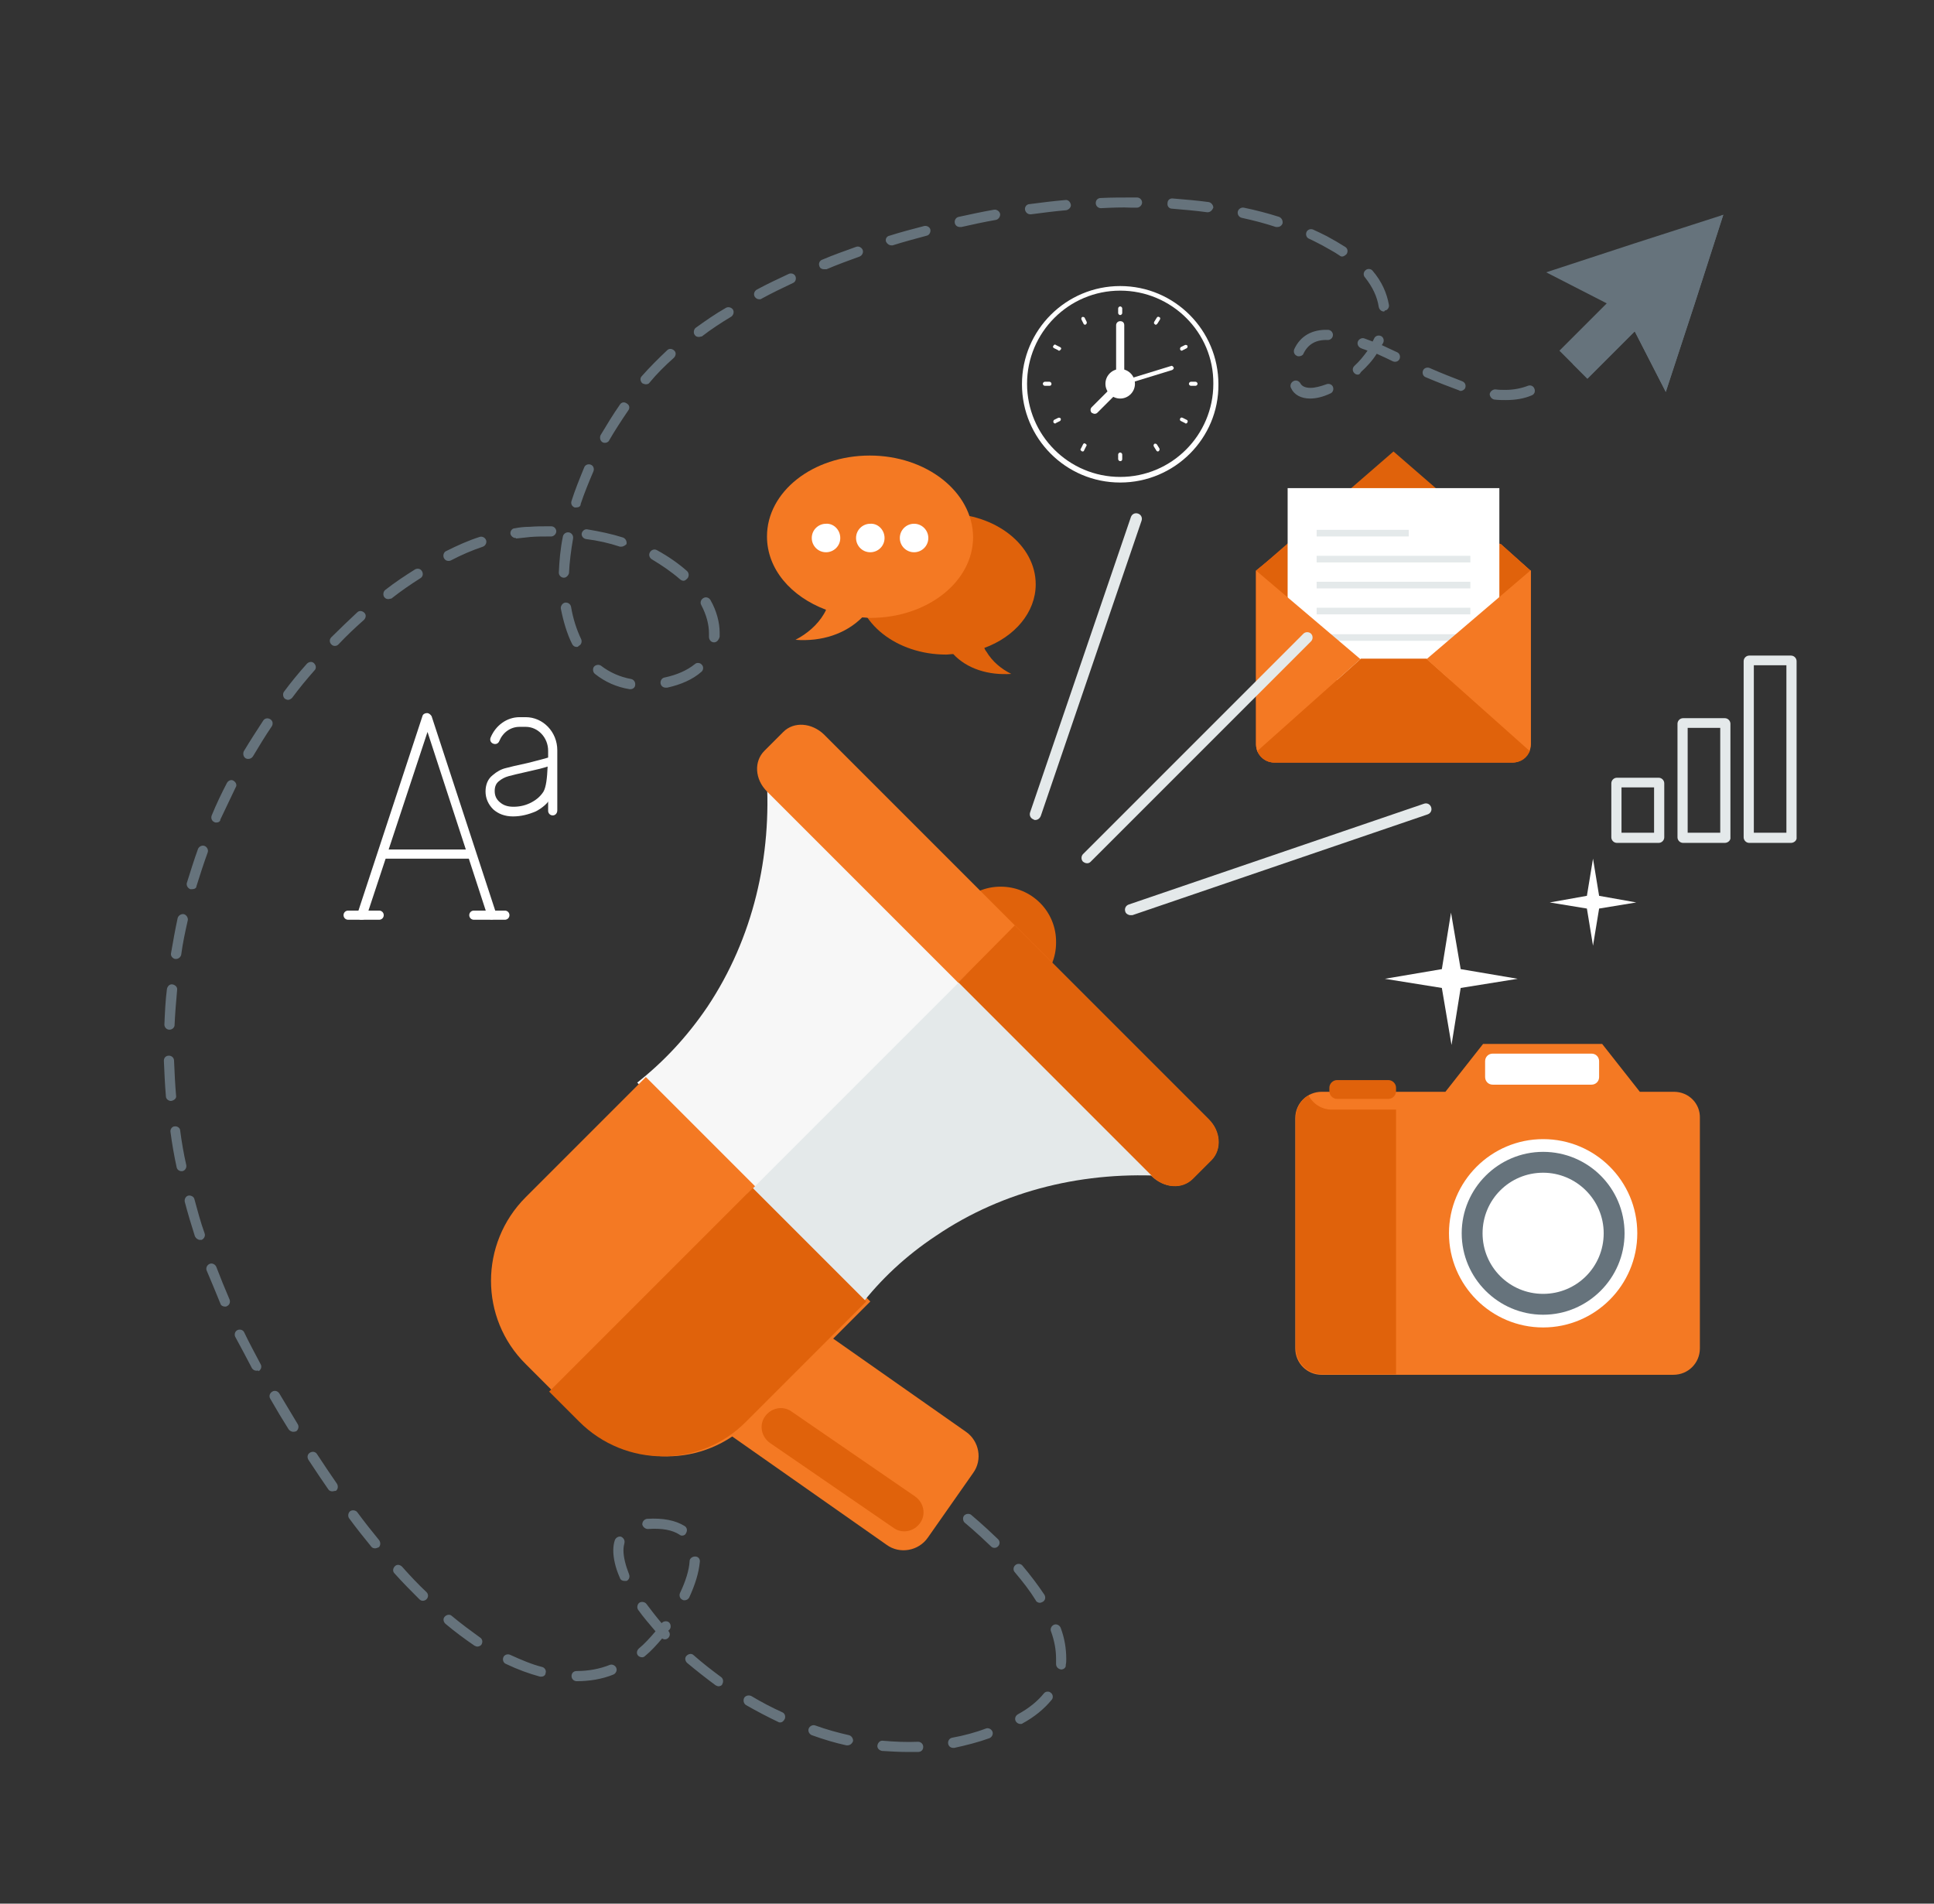 <?xml version="1.0" encoding="utf-8"?>
<!-- Generator: Adobe Illustrator 17.1.0, SVG Export Plug-In . SVG Version: 6.00 Build 0)  -->
<!DOCTYPE svg PUBLIC "-//W3C//DTD SVG 1.1//EN" "http://www.w3.org/Graphics/SVG/1.1/DTD/svg11.dtd">
<svg version="1.1" id="Layer_3" xmlns="http://www.w3.org/2000/svg" xmlns:xlink="http://www.w3.org/1999/xlink" x="0px" y="0px"
	 viewBox="0 0 380 374" enable-background="new 0 0 380 374" xml:space="preserve">
<rect x="0" y="0" width="380" height="374" fill="#333333" stroke="none"/>
<g>
	<polygon fill="#E0620B" points="273.8,88.7 287.3,100.4 300.7,112.1 273.8,112.1 246.9,112.1 260.3,100.4 	"/>
	<path fill="#FD6120" d="M294.9,106.9l5.8,5.2v34.2c0,1.9-1.6,3.5-3.5,3.5h-46.9c-1.9,0-3.5-1.6-3.5-3.5v-34.2l5.8-4.7"/>
	<path fill="#E0620B" d="M294.9,106.9l5.8,5.2v34.2c0,1.9-1.6,3.5-3.5,3.5h-46.9c-1.9,0-3.5-1.6-3.5-3.5v-34.2l5.8-4.7"/>
	<polyline fill="#FFFFFF" points="253,133.6 253,95.9 294.6,95.9 294.6,133.6 	"/>
	<g>
		<rect x="258.7" y="104.1" fill="#E4E9EA" width="18.1" height="1.3"/>
		<rect x="258.7" y="109.2" fill="#E4E9EA" width="30.2" height="1.3"/>
		<rect x="258.7" y="114.3" fill="#E4E9EA" width="30.2" height="1.3"/>
		<rect x="258.7" y="119.4" fill="#E4E9EA" width="30.2" height="1.3"/>
		<rect x="258.7" y="124.6" fill="#E4E9EA" width="30.2" height="1.3"/>
	</g>
	<path fill="#E0620B" d="M267.4,129.4l-20.3,18.1c0.5,1.3,1.8,2.3,3.3,2.3h46.9c1.5,0,2.8-0.9,3.3-2.3l-20.3-18.1H267.4z"/>
	<g>
		<path fill="#F47923" d="M280.3,129.5l20.2,18c-0.1,0.2-0.1,0.3-0.2,0.5l0,0c0.3-0.5,0.5-1.1,0.5-1.8v-34.2L280.3,129.5z"/>
		<path fill="#F47923" d="M247.1,147.5l20.2-18l-20.5-17.4v34.2c0,0.6,0.2,1.2,0.5,1.8l0,0C247.2,147.9,247.2,147.7,247.1,147.5z"/>
	</g>
</g>
<g>
	<path fill="#E0620B" d="M185.9,100.9c9.7,0,17.6,6.2,17.6,13.9c0,5.5-4.1,10.3-10.1,12.5c0.1,0.2,0.2,0.5,0.4,0.7
		c1.2,2,2.9,3.4,4.9,4.4c-4.5,0.3-8.7-1-11.4-3.9c-0.5,0-0.9,0.1-1.4,0.1c-9.7,0-17.6-6.2-17.6-13.9
		C168.3,107.1,176.2,100.9,185.9,100.9z"/>
	<path fill="#F47923" d="M170.9,89.5c-11.2,0-20.2,7.1-20.2,15.9c0,6.4,4.7,11.8,11.6,14.4c-0.1,0.3-0.3,0.6-0.4,0.8
		c-1.3,2.2-3.3,3.9-5.6,5.1c5.2,0.4,9.9-1.2,13.1-4.4c0.5,0,1.1,0.1,1.6,0.1c11.2,0,20.2-7.1,20.2-15.9
		C191.1,96.6,182,89.5,170.9,89.5z"/>
	<g>
		<g>
			<path fill="#FFFFFF" d="M165.1,105.7c0,1.6-1.3,2.8-2.8,2.8c-1.6,0-2.8-1.3-2.8-2.8c0-1.6,1.3-2.8,2.8-2.8
				C163.8,102.8,165.1,104.1,165.1,105.7z"/>
			<path fill="#FFFFFF" d="M173.8,105.7c0,1.6-1.3,2.8-2.8,2.8c-1.6,0-2.8-1.3-2.8-2.8c0-1.6,1.3-2.8,2.8-2.8
				C172.5,102.8,173.8,104.1,173.8,105.7z"/>
			<circle fill="#FFFFFF" cx="179.6" cy="105.7" r="2.8"/>
		</g>
	</g>
</g>
<g>
	<g>
		<path fill="#FFFFFF" d="M71.1,180.7c-0.1,0-0.2,0-0.3,0c-0.5-0.2-0.7-0.7-0.6-1.1L83,140.7c0.1-0.4,0.5-0.6,0.9-0.6l0,0
			c0.4,0,0.7,0.3,0.9,0.6l12.7,38.8c0.2,0.5-0.1,1-0.6,1.1c-0.5,0.2-1-0.1-1.1-0.6l-11.8-36.2L72,180.1
			C71.9,180.5,71.5,180.7,71.1,180.7L71.1,180.7z"/>
	</g>
	<g>
		<g>
			<path fill="#FFFFFF" d="M74.5,180.7h-6.1c-0.5,0-0.9-0.4-0.9-0.9s0.4-0.9,0.9-0.9h6.1c0.5,0,0.9,0.4,0.9,0.9S75,180.7,74.5,180.7
				L74.5,180.7z"/>
		</g>
		<g>
			<path fill="#FFFFFF" d="M99.2,180.7h-6.1c-0.5,0-0.9-0.4-0.9-0.9s0.4-0.9,0.9-0.9h6.1c0.5,0,0.9,0.4,0.9,0.9
				S99.7,180.7,99.2,180.7L99.2,180.7z"/>
		</g>
	</g>
	<g>
		<path fill="#FFFFFF" d="M92,168.7H75.7c-0.5,0-0.9-0.4-0.9-0.9s0.4-0.9,0.9-0.9H92c0.5,0,0.9,0.4,0.9,0.9S92.5,168.7,92,168.7
			L92,168.7z"/>
	</g>
	<g>
		<path fill="#FFFFFF" d="M100.8,160.4c-1.6,0-2.9-0.5-3.9-1.4c-1-1-1.5-2.2-1.5-3.5c0-1.4,0.5-2.5,1.4-3.2c0.8-0.7,1.7-1.2,2.6-1.4
			c0.7-0.2,2-0.5,4.3-1c2-0.5,3.5-0.9,4.5-1.2c0.3-0.1,0.6-0.1,0.8,0.1c0.2,0.2,0.4,0.4,0.4,0.7v1.1c0,2.8-0.4,4.7-1.1,6
			c-0.6,1.2-1.7,2.1-3,2.8C103.9,160,102.4,160.4,100.8,160.4L100.8,160.4z M107.6,150.6c-0.9,0.3-2.1,0.6-3.5,0.9
			c-2.2,0.5-3.5,0.8-4.2,1c-0.7,0.2-1.3,0.5-1.9,1c-0.5,0.4-0.8,1-0.8,1.9c0,0.9,0.3,1.6,1,2.2c0.7,0.6,1.5,0.9,2.7,0.9
			c1.3,0,2.5-0.3,3.6-0.9c1.1-0.6,1.8-1.3,2.3-2.1C107.3,154.6,107.5,152.9,107.6,150.6L107.6,150.6z"/>
	</g>
	<g>
		<path fill="#FFFFFF" d="M108.6,160.2c-0.5,0-0.9-0.4-0.9-0.9v-11.8c0-2.6-2-4.7-4.4-4.7h-1.2c-1.8,0-3.3,1.1-4,2.8
			c-0.2,0.5-0.7,0.7-1.2,0.5c-0.5-0.2-0.7-0.7-0.5-1.2c1-2.4,3.2-4,5.7-4h1.2c3.4,0,6.2,2.9,6.2,6.5v11.8
			C109.5,159.8,109.1,160.2,108.6,160.2L108.6,160.2z"/>
	</g>
</g>
<g>
	<g>
		<path fill="#F47923" d="M189.8,281.3c2.6,1.8,3.3,5.5,1.4,8.1l-8.9,12.7c-1.8,2.6-5.5,3.3-8.1,1.4l-32.5-22.8
			c-2.6-1.8-3.3-5.5-1.4-8.1l8.9-12.7c1.8-2.6,5.5-3.3,8.1-1.4L189.8,281.3z"/>
		<g>
			<path fill="#E0620B" d="M196.6,174.2c-6,0-11,4.9-10.9,11c0,6,4.9,10.9,10.9,10.9c0,0,0,0,0,0c0,0,0,0,0,0
				c6,0,10.9-4.9,10.9-10.9C207.6,179.1,202.7,174.2,196.6,174.2L196.6,174.2L196.6,174.2z"/>
		</g>
		<path fill="#F7F7F7" d="M125.2,212.7l32.2,32.2l43-43l-49.8-49.8c1.1,16.1-2.6,32.2-11.6,45.7C135,203.7,130.4,208.6,125.2,212.7z
			"/>
		<path fill="#F47923" d="M126.9,211.6l-23.6,23.6c-9.1,9.1-9.1,23.8,0,32.8l11.3,11.3c9.1,9.1,23.8,9.1,32.8,0l23.6-23.6
			L126.9,211.6z"/>
		<path fill="#F47923" d="M234.3,231.6c-2.1,2.1-5.6,1.8-8-0.5l-75.6-75.6c-2.4-2.4-2.6-5.9-0.5-8l3.7-3.7c2.1-2.1,5.6-1.8,8,0.5
			l75.6,75.6c2.3,2.4,2.6,5.9,0.5,8L234.3,231.6z"/>
		<path fill="#E4E9EA" d="M229.5,231.1l-39.6-39.6l-43,43l22.1,22.1c4-5.2,9-9.9,14.9-13.8C197.3,233.7,213.4,230,229.5,231.1z"/>
		<path fill="#E0620B" d="M147.9,233.4l-40,40l5.9,5.9c9.1,9.1,23.8,9.1,32.8,0l23.6-23.6L147.9,233.4z"/>
		<path fill="#E0620B" d="M237.5,219.9l-38.1-38.1L188.3,193l38.1,38.1c2.4,2.4,5.9,2.6,8,0.5l3.7-3.7
			C240.1,225.8,239.9,222.2,237.5,219.9z"/>
		<path fill="#E0620B" d="M155.5,277.3c-1.7-1.2-4-0.7-5.2,1l0,0c-1.2,1.7-0.7,4,1,5.2l24.3,16.7c1.7,1.2,4,0.7,5.2-1l0,0
			c1.2-1.7,0.7-4-1-5.2L155.5,277.3z"/>
	</g>
	<g>
		<g>
			<path fill="#E4E9EA" d="M213.6,169.6c-0.3,0-0.5-0.1-0.8-0.3c-0.4-0.4-0.4-1.1,0-1.5l43.3-43.3c0.4-0.4,1.1-0.4,1.5,0
				c0.4,0.4,0.4,1.1,0,1.5l-43.3,43.3C214.1,169.5,213.9,169.6,213.6,169.6L213.6,169.6z"/>
		</g>
		<g>
			<g>
				<path fill="#E4E9EA" d="M203.4,161.1c-0.1,0-0.2,0-0.3-0.1c-0.6-0.2-0.9-0.8-0.7-1.4l19.8-58c0.2-0.6,0.8-0.9,1.4-0.7
					c0.6,0.2,0.9,0.8,0.7,1.4l-19.8,58C204.3,160.8,203.9,161.1,203.4,161.1L203.4,161.1z"/>
			</g>
			<g>
				<path fill="#E4E9EA" d="M222.1,179.8c-0.4,0-0.9-0.3-1-0.7c-0.2-0.6,0.1-1.2,0.7-1.4l58-19.8c0.6-0.2,1.2,0.1,1.4,0.7
					c0.2,0.6-0.1,1.2-0.7,1.4l-58,19.8C222.4,179.8,222.2,179.8,222.1,179.8L222.1,179.8z"/>
			</g>
		</g>
	</g>
</g>
<g>
	<g>
		<g>
			<path fill="#F47923" d="M328.9,214.5h-6.7l-7.4-9.4h-23.4l-7.4,9.4h-24.3c-2.9,0-5.2,2.3-5.2,5.2l0,45.2c0,2.9,2.3,5.2,5.2,5.2
				l69.1,0c2.9,0,5.2-2.3,5.2-5.2v-45.2C334.1,216.8,331.8,214.5,328.9,214.5z"/>
			<path fill="#FFFFFF" d="M321.7,242.3c0,10.2-8.3,18.5-18.5,18.5c-10.2,0-18.5-8.3-18.5-18.5c0-10.2,8.3-18.5,18.5-18.5
				C313.4,223.8,321.7,232,321.7,242.3z"/>
			<path fill="#66737C" d="M319.2,242.3c0,8.8-7.2,16-16,16c-8.8,0-16-7.2-16-16c0-8.8,7.2-16,16-16
				C312,226.3,319.2,233.4,319.2,242.3z"/>
			<path fill="#FFFFFF" d="M315.1,242.3c0,6.6-5.3,11.9-11.9,11.9c-6.6,0-11.9-5.3-11.9-11.9c0-6.6,5.3-11.9,11.9-11.9
				C309.7,230.4,315.1,235.7,315.1,242.3z"/>
			<path fill="#FFFFFF" d="M303.8,237.4c0,2.3-1.9,4.2-4.2,4.2c-2.3,0-4.2-1.9-4.2-4.2c0-2.3,1.9-4.2,4.2-4.2
				C301.9,233.2,303.8,235.1,303.8,237.4z"/>
			<path fill="#FFFFFF" d="M297.6,244c0,1.3-1.1,2.4-2.4,2.4c-1.3,0-2.4-1.1-2.4-2.4c0-1.3,1.1-2.4,2.4-2.4
				C296.6,241.6,297.6,242.7,297.6,244z"/>
			<path fill="#E0620B" d="M261.7,218c-2,0-3.7-1.1-4.6-2.8c-1.5,0.9-2.5,2.5-2.5,4.4l0,45.2c0,2.9,2.3,5.2,5.2,5.2h14.5v-52
				L261.7,218z"/>
			<path fill="#E0620B" d="M274.3,214.4c0,0.8-0.7,1.5-1.5,1.5h-10.1c-0.8,0-1.5-0.7-1.5-1.5v-0.7c0-0.8,0.7-1.5,1.5-1.5l10.1,0
				c0.8,0,1.5,0.7,1.5,1.5V214.4z"/>
			<path fill="#FFFFFF" d="M314.2,211.6c0,0.9-0.7,1.5-1.5,1.5h-19.4c-0.9,0-1.5-0.7-1.5-1.5v-3.1c0-0.9,0.7-1.5,1.5-1.5h19.4
				c0.9,0,1.5,0.7,1.5,1.5V211.6z"/>
		</g>
		<polygon fill="#FFFFFF" points="285.1,179.3 283.3,190.4 272.1,192.3 283.3,194.1 285.2,205.3 287,194.1 298.2,192.3 287,190.4 		
			"/>
		<polygon fill="#FFFFFF" points="313,168.7 311.8,176 304.5,177.3 311.8,178.5 313,185.8 314.2,178.5 321.5,177.3 314.2,176 		"/>
	</g>
</g>
<g>
	<g>
		<path fill="#E4E9EA" d="M325.9,165.6h-8.2c-0.6,0-1.1-0.5-1.1-1.1v-10.6c0-0.6,0.5-1.1,1.1-1.1h8.2c0.6,0,1.1,0.5,1.1,1.1v10.6
			C327,165.1,326.5,165.6,325.9,165.6L325.9,165.6z M318.6,163.6h6.4v-8.9h-6.4V163.6L318.6,163.6z"/>
	</g>
	<g>
		<path fill="#E4E9EA" d="M338.9,165.6h-8.2c-0.6,0-1.1-0.5-1.1-1.1v-22.3c0-0.6,0.5-1.1,1.1-1.1h8.2c0.6,0,1.1,0.5,1.1,1.1v22.3
			C340.1,165.1,339.5,165.6,338.9,165.6L338.9,165.6z M331.6,163.6h6.4V143h-6.4V163.6L331.6,163.6z"/>
	</g>
	<g>
		<path fill="#E4E9EA" d="M351.9,165.6h-8.2c-0.6,0-1.1-0.5-1.1-1.1v-34.6c0-0.6,0.5-1.1,1.1-1.1h8.2c0.6,0,1.1,0.5,1.1,1.1v34.6
			C353.1,165.1,352.5,165.6,351.9,165.6L351.9,165.6z M344.6,163.6h6.4v-32.9h-6.4V163.6L344.6,163.6z"/>
	</g>
</g>
<g>
	<g>
		<path fill="#FFFFFF" d="M220.1,94.8c-10.7,0-19.3-8.7-19.3-19.3c0-10.7,8.7-19.3,19.3-19.3c10.7,0,19.3,8.7,19.3,19.3
			C239.5,86.1,230.8,94.8,220.1,94.8L220.1,94.8z M220.1,57.1c-10.1,0-18.3,8.2-18.3,18.3c0,10.1,8.2,18.3,18.3,18.3
			c10.1,0,18.3-8.2,18.3-18.3C238.5,65.3,230.2,57.1,220.1,57.1L220.1,57.1z"/>
	</g>
	<circle fill="#FFFFFF" cx="220.1" cy="75.4" r="2.9"/>
	<g>
		<g>
			<path fill="#FFFFFF" d="M220.1,76.2c-0.4,0-0.8-0.3-0.8-0.8V63.9c0-0.4,0.3-0.8,0.8-0.8s0.8,0.3,0.8,0.8v11.6
				C220.9,75.9,220.6,76.2,220.1,76.2L220.1,76.2z"/>
		</g>
		<g>
			<g>
				<path fill="#FFFFFF" d="M227.1,63.8c-0.1,0-0.1,0-0.2-0.1c-0.2-0.1-0.2-0.3-0.1-0.5l0.5-0.8c0.1-0.2,0.3-0.2,0.5-0.1
					c0.2,0.1,0.2,0.3,0.1,0.5l-0.5,0.8C227.3,63.7,227.2,63.8,227.1,63.8L227.1,63.8z"/>
			</g>
			<g>
				<path fill="#FFFFFF" d="M212.7,88.7c-0.1,0-0.1,0-0.2-0.1c-0.2-0.1-0.3-0.3-0.1-0.5l0.4-0.8c0.1-0.2,0.3-0.3,0.5-0.1
					c0.2,0.1,0.3,0.3,0.1,0.5l-0.4,0.8C213,88.6,212.9,88.7,212.7,88.7L212.7,88.7z"/>
			</g>
			<g>
				<path fill="#FFFFFF" d="M233,83.2c-0.1,0-0.1,0-0.2-0.1l-0.8-0.4c-0.2-0.1-0.2-0.3-0.1-0.5c0.1-0.2,0.3-0.2,0.5-0.1l0.8,0.4
					c0.2,0.1,0.2,0.3,0.1,0.5C233.2,83.2,233.1,83.2,233,83.2L233,83.2z"/>
			</g>
			<g>
				<path fill="#FFFFFF" d="M208.1,68.9c-0.1,0-0.1,0-0.2-0.1l-0.8-0.4c-0.2-0.1-0.3-0.3-0.1-0.5c0.1-0.2,0.3-0.3,0.5-0.1l0.8,0.4
					c0.2,0.1,0.3,0.3,0.1,0.5C208.3,68.8,208.2,68.9,208.1,68.9L208.1,68.9z"/>
			</g>
		</g>
		<g>
			<g>
				<path fill="#FFFFFF" d="M213.2,63.8c-0.1,0-0.3-0.1-0.3-0.2l-0.4-0.8c-0.1-0.2,0-0.4,0.1-0.5c0.2-0.1,0.4,0,0.5,0.1l0.4,0.8
					c0.1,0.2,0,0.4-0.1,0.5C213.3,63.8,213.2,63.8,213.2,63.8L213.2,63.8z"/>
			</g>
			<g>
				<path fill="#FFFFFF" d="M227.5,88.7c-0.1,0-0.3-0.1-0.3-0.2l-0.5-0.8c-0.1-0.2,0-0.4,0.1-0.5c0.2-0.1,0.4,0,0.5,0.1l0.5,0.8
					c0.1,0.2,0,0.4-0.1,0.5C227.7,88.6,227.6,88.7,227.5,88.7L227.5,88.7z"/>
			</g>
			<g>
				<path fill="#FFFFFF" d="M207.3,83.2c-0.1,0-0.3-0.1-0.3-0.2c-0.1-0.2,0-0.4,0.1-0.5l0.8-0.4c0.2-0.1,0.4,0,0.5,0.1
					c0.1,0.2,0,0.4-0.1,0.5l-0.8,0.4C207.4,83.2,207.4,83.2,207.3,83.2L207.3,83.2z"/>
			</g>
			<g>
				<path fill="#FFFFFF" d="M232.2,68.9c-0.1,0-0.3-0.1-0.3-0.2c-0.1-0.2,0-0.4,0.1-0.5l0.8-0.4c0.2-0.1,0.4,0,0.5,0.1
					c0.1,0.2,0,0.4-0.1,0.5l-0.8,0.4C232.3,68.9,232.2,68.9,232.2,68.9L232.2,68.9z"/>
			</g>
		</g>
		<g>
			<g>
				<path fill="#FFFFFF" d="M206.2,75.8L206.2,75.8l-0.9,0c-0.2,0-0.4-0.2-0.4-0.4c0-0.2,0.2-0.4,0.4-0.4l0,0l0.9,0
					c0.2,0,0.4,0.2,0.4,0.4C206.6,75.7,206.4,75.8,206.2,75.8L206.2,75.8z"/>
			</g>
			<g>
				<path fill="#FFFFFF" d="M234,75.8c-0.2,0-0.4-0.2-0.4-0.4c0-0.2,0.2-0.4,0.4-0.4l0.9,0c0,0,0,0,0,0c0.2,0,0.4,0.2,0.4,0.4
					c0,0.2-0.2,0.4-0.4,0.4L234,75.8C234,75.8,234,75.8,234,75.8L234,75.8z"/>
			</g>
			<g>
				<path fill="#FFFFFF" d="M220.1,90.6c-0.2,0-0.4-0.2-0.4-0.4l0-0.9c0-0.2,0.2-0.4,0.4-0.4c0.2,0,0.4,0.2,0.4,0.4l0,0.9
					C220.5,90.5,220.3,90.6,220.1,90.6L220.1,90.6z"/>
			</g>
			<g>
				<path fill="#FFFFFF" d="M220.1,61.9c-0.2,0-0.4-0.2-0.4-0.4v-0.9c0-0.2,0.2-0.4,0.4-0.4c0.2,0,0.4,0.2,0.4,0.4v0.9
					C220.5,61.7,220.3,61.9,220.1,61.9L220.1,61.9z"/>
			</g>
		</g>
		<g>
			<path fill="#FFFFFF" d="M215.1,81.3c-0.2,0-0.4-0.1-0.6-0.2c-0.3-0.3-0.3-0.8,0-1.1l4.9-4.9c0.3-0.3,0.8-0.3,1.1,0
				c0.3,0.3,0.3,0.8,0,1.1l-4.9,4.9C215.5,81.2,215.3,81.3,215.1,81.3L215.1,81.3z"/>
		</g>
	</g>
	<circle fill="#FFFFFF" cx="220.1" cy="75.4" r="1.8"/>
	<circle fill="#FFFFFF" cx="220.1" cy="75.4" r="0.9"/>
	<g>
		<path fill="#FFFFFF" d="M220.1,75.8c-0.2,0-0.3-0.1-0.4-0.3c-0.1-0.2,0.1-0.4,0.3-0.5l10.1-3.1c0.2-0.1,0.4,0.1,0.5,0.3
			c0.1,0.2-0.1,0.4-0.3,0.5l-10.1,3.1C220.2,75.8,220.2,75.8,220.1,75.8L220.1,75.8z"/>
	</g>
</g>
<g>
	<polygon fill="#66737C" points="327.3,77 333,59.6 338.6,42.2 321.2,47.8 303.8,53.5 315.7,59.6 306.4,68.9 311.9,74.4 321.2,65.1 
			"/>
	<polygon fill="#66737C" points="333,59.6 338.6,42.2 338.1,42.4 309,71.5 311.9,74.4 321.2,65.1 327.3,77 	"/>
</g>
<g>
	<path fill="#66737C" d="M178.2,344.2c-1.6,0-3.2-0.1-4.9-0.2c-0.5-0.1-1-0.5-0.9-1.1c0.1-0.5,0.5-1,1.1-0.9
		c2.3,0.2,4.6,0.3,6.9,0.2c0.5,0,1,0.4,1,1c0,0.6-0.4,1-1,1C179.7,344.2,178.9,344.2,178.2,344.2L178.2,344.2z M187.3,343.4
		c-0.5,0-0.9-0.3-1-0.8c-0.1-0.5,0.2-1.1,0.8-1.2c2.2-0.4,4.5-1,6.6-1.8c0.5-0.2,1.1,0.1,1.3,0.6c0.2,0.5-0.1,1.1-0.6,1.3
		c-2.2,0.8-4.6,1.4-6.9,1.9C187.5,343.4,187.4,343.4,187.3,343.4L187.3,343.4z M166.5,342.9c-0.1,0-0.1,0-0.2,0
		c-2.3-0.5-4.6-1.2-6.8-2c-0.5-0.2-0.8-0.8-0.6-1.3c0.2-0.5,0.8-0.8,1.3-0.6c2.2,0.8,4.4,1.4,6.6,1.9c0.5,0.1,0.9,0.7,0.8,1.2
		C167.4,342.6,167,342.9,166.5,342.9L166.5,342.9z M200.5,338.7c-0.4,0-0.7-0.2-0.9-0.5c-0.3-0.5-0.1-1.1,0.4-1.4
		c2.2-1.2,3.9-2.6,5.1-4.1c0.3-0.4,1-0.5,1.4-0.1c0.4,0.3,0.5,1,0.1,1.4c-1.4,1.7-3.3,3.3-5.7,4.6
		C200.8,338.7,200.7,338.7,200.5,338.7L200.5,338.7z M153.3,338.4c-0.1,0-0.3,0-0.4-0.1c-2.1-1-4.2-2.1-6.3-3.3
		c-0.5-0.3-0.6-0.9-0.4-1.4c0.3-0.5,0.9-0.6,1.4-0.4c2,1.2,4.1,2.3,6.1,3.2c0.5,0.2,0.7,0.8,0.5,1.3
		C154,338.1,153.7,338.4,153.3,338.4L153.3,338.4z M141.2,331.3c-0.2,0-0.4-0.1-0.6-0.2c-1.9-1.4-3.8-2.9-5.6-4.4
		c-0.4-0.4-0.5-1-0.1-1.4c0.4-0.4,1-0.5,1.4-0.1c1.7,1.5,3.5,2.9,5.4,4.3c0.4,0.3,0.5,0.9,0.2,1.4
		C141.9,331.1,141.5,331.3,141.2,331.3L141.2,331.3z M113.3,330.3c-0.5,0-1-0.4-1-1c0-0.6,0.4-1,1-1c2.3,0,4.5-0.4,6.5-1.2
		c0.5-0.2,1.1,0.1,1.3,0.6c0.2,0.5-0.1,1.1-0.6,1.3C118.3,329.9,115.8,330.3,113.3,330.3C113.3,330.3,113.3,330.3,113.3,330.3
		L113.3,330.3z M106.4,329.4c-0.1,0-0.2,0-0.3,0c-2.2-0.6-4.4-1.4-6.7-2.5c-0.5-0.2-0.7-0.8-0.5-1.3c0.2-0.5,0.8-0.7,1.3-0.5
		c2.2,1,4.3,1.9,6.3,2.4c0.5,0.1,0.9,0.7,0.7,1.2C107.2,329.1,106.8,329.4,106.4,329.4L106.4,329.4z M208.5,328
		C208.5,328,208.5,328,208.5,328c-0.6-0.1-1-0.5-1-1.1c0-0.3,0-0.7,0-1c0-1.7-0.3-3.5-1-5.4c-0.2-0.5,0.1-1.1,0.6-1.3
		c0.5-0.2,1.1,0.1,1.3,0.6c0.8,2.1,1.1,4.2,1.1,6.1c0,0.4,0,0.8-0.1,1.2C209.5,327.6,209,328,208.5,328L208.5,328z M126.2,325.6
		c-0.3,0-0.6-0.1-0.8-0.3c-0.4-0.4-0.3-1,0.1-1.4c1.1-0.9,2.2-2.1,3.3-3.4c-1.2-1.4-2.4-2.8-3.4-4.2c-0.3-0.4-0.2-1.1,0.2-1.4
		c0.4-0.3,1.1-0.2,1.4,0.2c0.9,1.2,1.9,2.5,3,3.8c0,0,0,0,0,0c0.3-0.4,1-0.5,1.4-0.2c0.4,0.3,0.5,1,0.2,1.4
		c-0.1,0.1-0.2,0.2-0.3,0.3c0,0,0,0,0,0c0.4,0.4,0.4,1,0,1.4c-0.3,0.3-0.8,0.4-1.2,0.1c-1.1,1.3-2.2,2.5-3.3,3.4
		C126.6,325.5,126.4,325.6,126.2,325.6L126.2,325.6z M93.8,323.5c-0.2,0-0.4-0.1-0.6-0.2c-1.9-1.3-3.8-2.7-5.7-4.3
		c-0.4-0.4-0.5-1-0.1-1.4c0.4-0.4,1-0.5,1.4-0.1c1.8,1.5,3.7,2.9,5.5,4.2c0.5,0.3,0.6,0.9,0.3,1.4C94.5,323.3,94.1,323.5,93.8,323.5
		L93.8,323.5z M204.3,314.9c-0.3,0-0.7-0.2-0.8-0.5c-1.1-1.8-2.5-3.6-4.1-5.5c-0.4-0.4-0.3-1.1,0.1-1.4c0.4-0.4,1.1-0.3,1.4,0.1
		c1.6,1.9,3.1,3.9,4.3,5.7c0.3,0.5,0.2,1.1-0.3,1.4C204.7,314.8,204.5,314.9,204.3,314.9L204.3,314.9z M83.1,314.5
		c-0.3,0-0.5-0.1-0.7-0.3c-1.6-1.6-3.3-3.3-4.9-5.1c-0.4-0.4-0.3-1,0.1-1.4c0.4-0.4,1-0.3,1.4,0.1c1.6,1.8,3.2,3.5,4.8,5
		c0.4,0.4,0.4,1,0,1.4C83.6,314.4,83.3,314.5,83.1,314.5L83.1,314.5z M134.5,314.4c-0.1,0-0.3,0-0.4-0.1c-0.5-0.2-0.7-0.8-0.5-1.3
		c1.1-2.3,1.8-4.5,1.9-6.3c0-0.5,0.5-0.9,1.1-0.9c0.6,0,1,0.5,0.9,1.1c-0.2,2.1-0.9,4.4-2.1,7C135.2,314.2,134.9,314.4,134.5,314.4
		L134.5,314.4z M122.7,310.6c-0.4,0-0.8-0.2-0.9-0.6c-0.9-2-1.3-3.9-1.3-5.4c0-0.7,0.1-1.4,0.3-2c0.2-0.5,0.7-0.8,1.2-0.7
		c0.5,0.2,0.8,0.7,0.7,1.2c-0.1,0.4-0.2,0.9-0.2,1.5c0,1.3,0.4,2.9,1.1,4.7c0.2,0.5,0,1.1-0.5,1.3
		C123,310.6,122.8,310.6,122.7,310.6L122.7,310.6z M73.7,304.2c-0.3,0-0.6-0.1-0.8-0.4c-1.4-1.7-2.9-3.6-4.3-5.5
		c-0.3-0.4-0.2-1.1,0.2-1.4c0.4-0.3,1.1-0.2,1.4,0.2c1.4,1.9,2.9,3.8,4.3,5.5c0.3,0.4,0.3,1.1-0.1,1.4
		C74.1,304.1,73.9,304.2,73.7,304.2L73.7,304.2z M195.4,304.1c-0.3,0-0.5-0.1-0.7-0.3c-2.9-2.8-5.1-4.6-5.1-4.6
		c-0.4-0.3-0.5-1-0.2-1.4c0.3-0.4,1-0.5,1.4-0.2c0.1,0.1,2.3,1.9,5.3,4.8c0.4,0.4,0.4,1,0,1.4C195.9,304,195.7,304.1,195.4,304.1
		L195.4,304.1z M134,301.7c-0.2,0-0.4-0.1-0.5-0.2c-1.4-0.9-3.4-1.3-6.2-1.1c-0.5,0-1-0.4-1.1-0.9c0-0.6,0.4-1,0.9-1.1
		c3.2-0.2,5.6,0.3,7.4,1.4c0.5,0.3,0.6,0.9,0.3,1.4C134.7,301.5,134.4,301.7,134,301.7L134,301.7z M65.3,293c-0.3,0-0.6-0.1-0.8-0.4
		c-1.3-1.9-2.6-3.8-3.9-5.8c-0.3-0.5-0.2-1.1,0.3-1.4c0.5-0.3,1.1-0.2,1.4,0.3c1.3,2,2.6,3.9,3.9,5.8c0.3,0.5,0.2,1.1-0.2,1.4
		C65.7,292.9,65.5,293,65.3,293L65.3,293z M57.6,281.3c-0.3,0-0.7-0.2-0.9-0.5c-1.2-1.9-2.4-3.9-3.6-6c-0.3-0.5-0.1-1.1,0.4-1.4
		c0.5-0.3,1.1-0.1,1.4,0.4c1.2,2,2.4,4,3.6,6c0.3,0.5,0.1,1.1-0.3,1.4C57.9,281.3,57.7,281.3,57.6,281.3L57.6,281.3z M50.4,269.3
		c-0.4,0-0.7-0.2-0.9-0.5c-1.1-2.1-2.2-4.2-3.3-6.2c-0.2-0.5,0-1.1,0.5-1.3c0.5-0.2,1.1,0,1.3,0.5c1,2.1,2.1,4.1,3.2,6.2
		c0.3,0.5,0.1,1.1-0.4,1.4C50.8,269.2,50.6,269.3,50.4,269.3L50.4,269.3z M44.2,256.7c-0.4,0-0.8-0.2-0.9-0.6
		c-0.9-2.2-1.8-4.4-2.7-6.5c-0.2-0.5,0.1-1.1,0.6-1.3c0.5-0.2,1.1,0.1,1.3,0.6c0.8,2.1,1.7,4.3,2.6,6.4c0.2,0.5,0,1.1-0.5,1.3
		C44.5,256.7,44.4,256.7,44.2,256.7L44.2,256.7z M39.3,243.6c-0.4,0-0.8-0.3-1-0.7c-0.7-2.2-1.4-4.5-2-6.8c-0.1-0.5,0.2-1.1,0.7-1.2
		c0.5-0.1,1.1,0.2,1.2,0.7c0.6,2.2,1.2,4.5,2,6.7c0.2,0.5-0.1,1.1-0.6,1.3C39.5,243.6,39.4,243.6,39.3,243.6L39.3,243.6z
		 M35.7,230.1c-0.5,0-0.9-0.3-1-0.8c-0.5-2.3-0.9-4.6-1.2-6.9c-0.1-0.5,0.3-1.1,0.8-1.1c0.5-0.1,1.1,0.3,1.1,0.8
		c0.3,2.3,0.7,4.6,1.2,6.8c0.1,0.5-0.2,1.1-0.8,1.2C35.8,230.1,35.7,230.1,35.7,230.1L35.7,230.1z M33.6,216.3c-0.5,0-1-0.4-1-0.9
		c-0.2-2.3-0.3-4.7-0.4-7c0-0.6,0.4-1,1-1c0.5,0,1,0.4,1,1c0.1,2.3,0.2,4.6,0.4,6.9C34.7,215.7,34.3,216.2,33.6,216.3
		C33.7,216.3,33.7,216.3,33.6,216.3L33.6,216.3z M33.3,202.3C33.3,202.3,33.2,202.3,33.3,202.3c-0.6,0-1-0.5-1-1
		c0.1-2.3,0.2-4.7,0.5-7c0.1-0.5,0.5-1,1.1-0.9c0.5,0.1,1,0.5,0.9,1.1c-0.2,2.3-0.4,4.6-0.5,6.9C34.3,201.9,33.8,202.3,33.3,202.3
		L33.3,202.3z M34.6,188.4c-0.1,0-0.1,0-0.2,0c-0.5-0.1-0.9-0.6-0.8-1.1c0.4-2.3,0.8-4.6,1.3-6.9c0.1-0.5,0.7-0.9,1.2-0.8
		c0.5,0.1,0.9,0.7,0.8,1.2c-0.5,2.2-1,4.5-1.3,6.8C35.5,188,35.1,188.4,34.6,188.4L34.6,188.4z M37.7,174.7c-0.1,0-0.2,0-0.3,0
		c-0.5-0.2-0.8-0.7-0.7-1.2c0.7-2.2,1.4-4.5,2.2-6.7c0.2-0.5,0.8-0.8,1.3-0.6c0.5,0.2,0.8,0.8,0.6,1.3c-0.8,2.2-1.5,4.4-2.2,6.6
		C38.6,174.5,38.2,174.7,37.7,174.7L37.7,174.7z M42.5,161.6c-0.1,0-0.3,0-0.4-0.1c-0.5-0.2-0.7-0.8-0.5-1.3c0.9-2.2,1.9-4.3,3-6.4
		c0.3-0.5,0.9-0.7,1.3-0.4c0.5,0.3,0.7,0.9,0.4,1.3c-1,2.1-2,4.2-3,6.3C43.3,161.4,42.9,161.6,42.5,161.6L42.5,161.6z M48.8,149.1
		c-0.2,0-0.3,0-0.5-0.1c-0.5-0.3-0.6-0.9-0.4-1.4c1.2-2,2.5-4,3.8-6c0.3-0.5,0.9-0.6,1.4-0.3c0.5,0.3,0.6,0.9,0.3,1.4
		c-1.3,1.9-2.5,3.9-3.7,5.9C49.5,148.9,49.2,149.1,48.8,149.1L48.8,149.1z M56.6,137.5c-0.2,0-0.4-0.1-0.6-0.2
		c-0.4-0.3-0.5-1-0.2-1.4c1.4-1.9,2.9-3.7,4.5-5.5c0.4-0.4,1-0.5,1.4-0.1c0.4,0.4,0.5,1,0.1,1.4c-1.5,1.7-3,3.5-4.4,5.4
		C57.2,137.3,56.9,137.5,56.6,137.5L56.6,137.5z M123.9,135.4c-0.1,0-0.1,0-0.2,0c-2.5-0.4-4.8-1.4-6.8-3c-0.4-0.3-0.5-1-0.2-1.4
		c0.3-0.4,1-0.5,1.4-0.2c1.7,1.3,3.7,2.2,5.9,2.6c0.5,0.1,0.9,0.6,0.8,1.2C124.8,135,124.4,135.4,123.9,135.4L123.9,135.4z
		 M130.8,135.1c-0.5,0-0.9-0.3-1-0.8c-0.1-0.5,0.2-1.1,0.8-1.2c2.4-0.5,4.4-1.4,5.9-2.6c0.4-0.4,1.1-0.3,1.4,0.1
		c0.4,0.4,0.3,1.1-0.1,1.4c-1.7,1.5-4,2.5-6.7,3.1C131,135.1,130.9,135.1,130.8,135.1L130.8,135.1z M113.3,127.1
		c-0.4,0-0.7-0.2-0.9-0.6c-1-2-1.7-4.4-2.2-6.9c-0.1-0.5,0.3-1.1,0.8-1.2c0.6-0.1,1.1,0.3,1.2,0.8c0.4,2.4,1.1,4.5,2,6.4
		c0.2,0.5,0,1.1-0.5,1.3C113.6,127.1,113.4,127.1,113.3,127.1L113.3,127.1z M65.8,126.9c-0.3,0-0.5-0.1-0.7-0.3
		c-0.4-0.4-0.4-1,0-1.4c1.7-1.7,3.4-3.3,5.1-4.9c0.4-0.4,1-0.3,1.4,0.1c0.4,0.4,0.3,1-0.1,1.4c-1.7,1.5-3.4,3.1-5,4.8
		C66.3,126.8,66.1,126.9,65.8,126.9L65.8,126.9z M140.3,126.2C140.2,126.2,140.2,126.2,140.3,126.2c-0.6,0-1-0.5-1-1.1
		c0-0.2,0-0.4,0-0.7c0-1.7-0.5-3.6-1.5-5.5c-0.3-0.5-0.1-1.1,0.4-1.4c0.5-0.3,1.1-0.1,1.4,0.4c1.2,2.1,1.8,4.4,1.8,6.4
		c0,0.3,0,0.6,0,0.8C141.2,125.8,140.8,126.2,140.3,126.2L140.3,126.2z M76.3,117.7c-0.3,0-0.6-0.1-0.8-0.4
		c-0.3-0.4-0.2-1.1,0.2-1.4c1.9-1.5,3.9-2.8,5.8-4c0.5-0.3,1.1-0.2,1.4,0.3c0.3,0.5,0.2,1.1-0.3,1.4c-1.9,1.2-3.8,2.5-5.7,4
		C76.7,117.6,76.5,117.7,76.3,117.7L76.3,117.7z M134.3,114.1c-0.2,0-0.5-0.1-0.7-0.3c-1.6-1.4-3.5-2.7-5.5-3.9
		c-0.5-0.3-0.7-0.9-0.4-1.4c0.3-0.5,0.9-0.7,1.4-0.4c2.2,1.2,4.2,2.6,5.9,4.1c0.4,0.4,0.4,1,0.1,1.4
		C134.8,113.9,134.6,114.1,134.3,114.1L134.3,114.1z M110.8,113.5C110.7,113.5,110.7,113.5,110.8,113.5c-0.6,0-1-0.5-1-1
		c0.1-2.3,0.3-4.7,0.8-7.1c0.1-0.5,0.6-0.9,1.2-0.8c0.5,0.1,0.9,0.6,0.8,1.2c-0.4,2.3-0.7,4.6-0.8,6.8
		C111.7,113,111.3,113.5,110.8,113.5L110.8,113.5z M88.1,110.2c-0.4,0-0.7-0.2-0.9-0.6c-0.2-0.5,0-1.1,0.4-1.3
		c2.2-1.1,4.4-2.1,6.6-2.8c0.5-0.2,1.1,0.1,1.3,0.6c0.2,0.5-0.1,1.1-0.6,1.3c-2.1,0.7-4.2,1.6-6.3,2.7
		C88.4,110.2,88.3,110.2,88.1,110.2L88.1,110.2z M122.1,107.4c-0.1,0-0.2,0-0.3,0c-2.1-0.7-4.3-1.2-6.7-1.5
		c-0.5-0.1-0.9-0.6-0.8-1.1c0.1-0.5,0.6-0.9,1.1-0.8c2.4,0.4,4.8,0.9,7,1.6c0.5,0.2,0.8,0.7,0.7,1.3
		C122.9,107.1,122.5,107.4,122.1,107.4L122.1,107.4z M101.3,105.7c-0.5,0-0.9-0.4-1-0.8c-0.1-0.5,0.3-1.1,0.8-1.1c1-0.2,2-0.3,3-0.3
		c1.2-0.1,2.3-0.1,3.5-0.1l0.7,0c0.6,0,1,0.5,1,1c0,0.5-0.5,1-1,1c0,0,0,0,0,0l-0.7,0c-1.1,0-2.2,0-3.4,0.1
		c-0.9,0.1-1.8,0.2-2.8,0.3C101.4,105.7,101.4,105.7,101.3,105.7L101.3,105.7z M113.2,99.7c-0.1,0-0.2,0-0.3,0
		c-0.5-0.2-0.8-0.7-0.6-1.3c0.7-2.2,1.6-4.4,2.5-6.6c0.2-0.5,0.8-0.7,1.3-0.5c0.5,0.2,0.7,0.8,0.5,1.3c-0.9,2.1-1.8,4.3-2.5,6.4
		C114.1,99.5,113.7,99.7,113.2,99.7L113.2,99.7z M118.9,87c-0.2,0-0.3,0-0.5-0.1c-0.5-0.3-0.6-0.9-0.4-1.4c1.2-2,2.4-4,3.8-6
		c0.3-0.5,0.9-0.6,1.4-0.2c0.5,0.3,0.6,0.9,0.2,1.4c-1.3,1.9-2.6,3.9-3.7,5.8C119.6,86.8,119.2,87,118.9,87L118.9,87z M295.9,78.6
		c-0.7,0-1.5,0-2.3-0.1c-0.5-0.1-0.9-0.6-0.9-1.1c0.1-0.5,0.6-0.9,1.1-0.9c0.7,0.1,1.4,0.1,2,0.1c0,0,0,0,0,0c1.6,0,3.1-0.3,4.4-0.8
		c0.5-0.2,1.1,0,1.3,0.6c0.2,0.5,0,1.1-0.6,1.3C299.5,78.3,297.8,78.6,295.9,78.6C295.9,78.6,295.9,78.6,295.9,78.6L295.9,78.6z
		 M257.4,78.3c-1.7,0-3.1-0.7-3.7-2c-0.3-0.5-0.1-1.1,0.4-1.4c0.5-0.3,1.1-0.1,1.4,0.4c0.3,0.6,1,0.9,2,0.9c0.9,0,2-0.3,3.1-0.7
		c0.5-0.2,1.1,0,1.3,0.5c0.2,0.5,0,1.1-0.5,1.3C259.9,78,258.6,78.3,257.4,78.3L257.4,78.3z M287,76.8c-0.1,0-0.2,0-0.3-0.1
		c-1.9-0.7-4-1.5-6.6-2.6c-0.5-0.2-0.7-0.8-0.5-1.3c0.2-0.5,0.8-0.7,1.3-0.5c2.5,1.1,4.6,1.9,6.4,2.6c0.5,0.2,0.8,0.7,0.6,1.3
		C287.8,76.5,287.4,76.8,287,76.8L287,76.8z M126.9,75.5c-0.2,0-0.5-0.1-0.7-0.2c-0.4-0.4-0.5-1-0.1-1.4c1.5-1.7,3.2-3.4,5-5.1
		c0.4-0.4,1-0.3,1.4,0.1c0.4,0.4,0.3,1-0.1,1.4c-1.8,1.6-3.4,3.2-4.8,4.9C127.5,75.4,127.2,75.5,126.9,75.5L126.9,75.5z M266.8,73.6
		c-0.3,0-0.5-0.1-0.7-0.3c-0.4-0.4-0.4-1,0-1.4c1-0.9,1.8-1.9,2.6-3c-0.4-0.2-0.9-0.3-1.3-0.5c-0.5-0.2-0.8-0.8-0.6-1.3
		c0.2-0.5,0.8-0.8,1.3-0.6c0.5,0.2,1.1,0.4,1.6,0.6c0.1-0.2,0.2-0.4,0.3-0.6c0.2-0.5,0.8-0.7,1.3-0.5c0.5,0.2,0.7,0.8,0.5,1.3
		c-0.1,0.2-0.2,0.4-0.3,0.5c1,0.5,2,0.9,3,1.4c0.5,0.2,0.7,0.8,0.5,1.3c-0.2,0.5-0.8,0.7-1.3,0.5c-1-0.5-2.1-1-3.2-1.5
		c-0.8,1.3-1.9,2.5-3.1,3.6C267.2,73.5,267,73.6,266.8,73.6L266.8,73.6z M255.2,70c-0.1,0-0.3,0-0.4-0.1c-0.5-0.2-0.7-0.8-0.5-1.3
		c1.2-2.6,3.5-3.9,6.6-3.8c0.6,0,1,0.5,1,1c0,0.6-0.5,1-1,1c-2.3-0.1-3.9,0.8-4.8,2.7C256,69.8,255.6,70,255.2,70L255.2,70z
		 M137.3,66.2c-0.3,0-0.6-0.1-0.8-0.4c-0.3-0.4-0.2-1.1,0.2-1.4c1.8-1.3,3.8-2.7,5.9-3.9c0.5-0.3,1.1-0.1,1.4,0.3
		c0.3,0.5,0.1,1.1-0.3,1.4c-2,1.2-4,2.5-5.8,3.9C137.7,66.1,137.5,66.2,137.3,66.2L137.3,66.2z M271.9,61.2c-0.5,0-0.9-0.4-1-0.9
		c-0.3-2-1.2-3.9-2.7-5.8c-0.4-0.4-0.3-1.1,0.1-1.4c0.4-0.4,1.1-0.3,1.4,0.1c1.8,2.1,2.8,4.4,3.2,6.7c0.1,0.5-0.3,1.1-0.8,1.1
		C272,61.2,272,61.2,271.9,61.2L271.9,61.2z M149.2,58.8c-0.4,0-0.7-0.2-0.9-0.5c-0.3-0.5-0.1-1.1,0.4-1.4c2-1.1,4.2-2.1,6.3-3.1
		c0.5-0.2,1.1,0,1.3,0.5c0.2,0.5,0,1.1-0.5,1.3c-2.1,1-4.2,2-6.2,3.1C149.5,58.8,149.4,58.8,149.2,58.8L149.2,58.8z M161.9,52.9
		c-0.4,0-0.8-0.2-0.9-0.6c-0.2-0.5,0-1.1,0.6-1.3c2.1-0.9,4.4-1.7,6.6-2.5c0.5-0.2,1.1,0.1,1.3,0.6c0.2,0.5-0.1,1.1-0.6,1.3
		c-2.2,0.8-4.4,1.6-6.5,2.5C162.1,52.9,162,52.9,161.9,52.9L161.9,52.9z M263.7,50.4c-0.2,0-0.4-0.1-0.5-0.2c-1-0.7-2.2-1.3-3.4-2
		c-0.8-0.4-1.7-0.9-2.6-1.3c-0.5-0.2-0.7-0.8-0.5-1.3c0.2-0.5,0.8-0.7,1.3-0.5c0.9,0.4,1.9,0.9,2.7,1.3c1.3,0.7,2.5,1.4,3.6,2.1
		c0.5,0.3,0.6,0.9,0.3,1.4C264.3,50.2,264,50.4,263.7,50.4L263.7,50.4z M175.1,48.2c-0.4,0-0.8-0.3-1-0.7c-0.2-0.5,0.1-1.1,0.7-1.2
		c2.2-0.7,4.5-1.3,6.8-1.9c0.5-0.1,1.1,0.2,1.2,0.7c0.1,0.5-0.2,1.1-0.7,1.2c-2.2,0.6-4.5,1.2-6.7,1.9
		C175.3,48.2,175.2,48.2,175.1,48.2L175.1,48.2z M251,44.6c-0.1,0-0.2,0-0.3,0c-2.1-0.7-4.4-1.3-6.7-1.8c-0.5-0.1-0.9-0.6-0.8-1.2
		c0.1-0.5,0.6-0.9,1.2-0.8c2.4,0.5,4.7,1.1,6.9,1.8c0.5,0.2,0.8,0.7,0.7,1.3C251.8,44.4,251.4,44.6,251,44.6L251,44.6z M188.6,44.6
		c-0.5,0-0.9-0.3-1-0.8c-0.1-0.5,0.2-1.1,0.8-1.2c2.3-0.5,4.6-1,6.9-1.4c0.5-0.1,1.1,0.3,1.2,0.8c0.1,0.5-0.3,1.1-0.8,1.2
		c-2.3,0.4-4.6,0.9-6.8,1.4C188.8,44.6,188.7,44.6,188.6,44.6L188.6,44.6z M202.4,42.1c-0.5,0-0.9-0.4-1-0.9
		c-0.1-0.5,0.3-1.1,0.9-1.1c2.3-0.3,4.7-0.6,7-0.8c0.6-0.1,1,0.4,1.1,0.9c0.1,0.5-0.4,1-0.9,1.1c-2.3,0.2-4.6,0.5-6.9,0.8
		C202.5,42.1,202.5,42.1,202.4,42.1L202.4,42.1z M237.3,41.7c0,0-0.1,0-0.1,0c-2.2-0.3-4.5-0.5-6.9-0.7c-0.6,0-1-0.5-0.9-1.1
		c0-0.6,0.5-1,1.1-0.9c2.4,0.2,4.8,0.4,7,0.7c0.5,0.1,0.9,0.6,0.9,1.1C238.2,41.3,237.8,41.7,237.3,41.7L237.3,41.7z M216.3,40.9
		c-0.5,0-1-0.4-1-1c0-0.6,0.4-1,1-1c2-0.1,4.1-0.1,6.1-0.1l1,0c0.6,0,1,0.5,1,1c0,0.5-0.5,1-1,1c0,0,0,0,0,0l-1,0
		C220.4,40.7,218.4,40.8,216.3,40.9C216.4,40.9,216.4,40.9,216.3,40.9L216.3,40.9z"/>
</g>
</svg>
